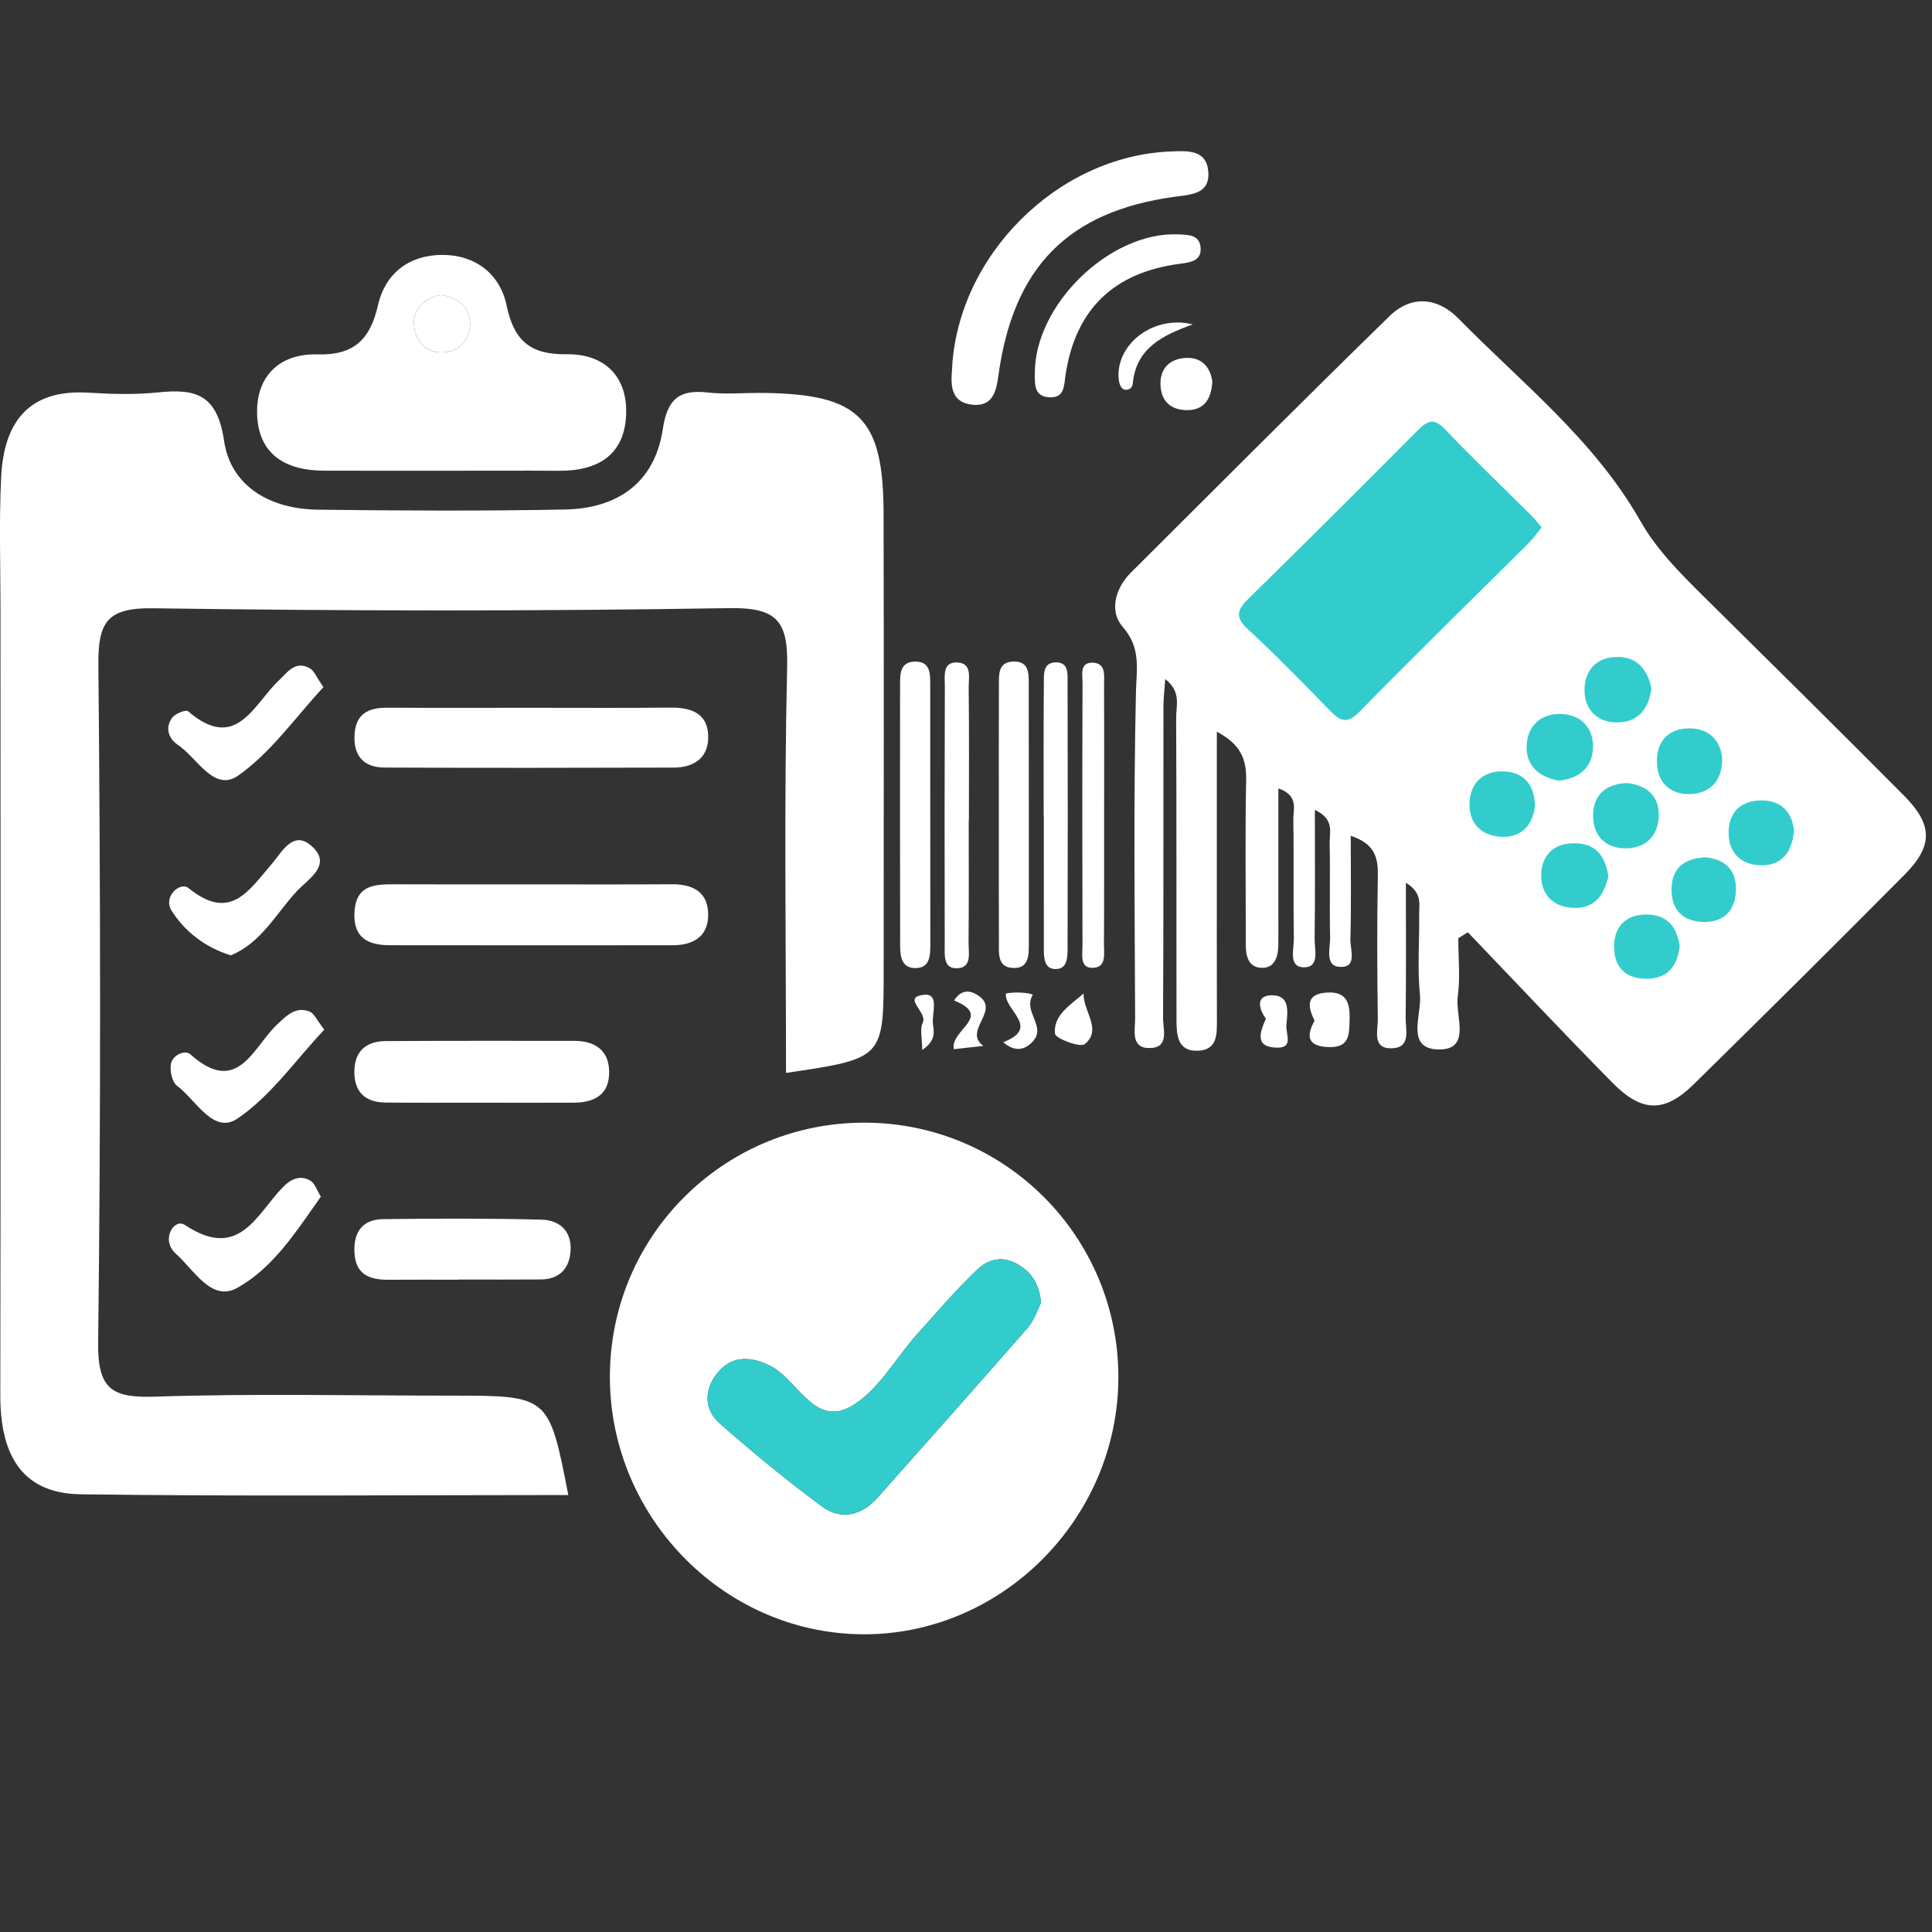<?xml version="1.0" encoding="utf-8"?>
<!-- Generator: Adobe Illustrator 24.0.0, SVG Export Plug-In . SVG Version: 6.00 Build 0)  -->
<svg version="1.1" id="Calque_1" xmlns="http://www.w3.org/2000/svg" xmlns:xlink="http://www.w3.org/1999/xlink" x="0px" y="0px"
	 viewBox="0 0 512 512" style="enable-background:new 0 0 512 512;" xml:space="preserve">
<rect x="0" y="0" width="512" height="512" fill="#333333" stroke="none"/>
<style type="text/css">
	.st0{fill:#FFFFFF;}
	.st1{fill:#33CCCC;}
</style>
<g>
	<path class="st0" d="M357.96,221.5c0,9.57,0.15,18.52-0.09,27.47c-0.07,2.64,1.92,7.49-2.77,7.27c-4.11-0.19-2.55-4.92-2.61-7.74
		c-0.18-8.35,0.06-16.71-0.12-25.06c-0.06-2.81,1.39-6.33-3.92-8.81c0,11.87,0.09,23.01-0.06,34.15c-0.04,2.82,1.4,7.58-2.79,7.57
		c-4.25-0.01-2.67-4.79-2.72-7.58c-0.17-10.52,0.04-21.04-0.14-31.56c-0.05-2.74,1.53-6.37-3.96-8.28c0,11.77,0,23.04,0,34.31
		c0,2.48,0.03,4.95-0.02,7.43c-0.07,3.04-1.03,5.95-4.49,5.81c-3.43-0.14-4.13-3.11-4.13-6.16c0.02-14.54-0.19-29.09,0.1-43.63
		c0.11-5.5-1.47-9.48-7.77-12.78c0,11.97,0,23.16,0,34.35c0,13.92-0.02,27.85,0.02,41.77c0.01,3.83,0.23,8.15-4.87,8.42
		c-5.78,0.31-5.83-4.43-5.84-8.52c-0.05-26.61,0.04-53.22-0.09-79.83c-0.01-3.12,1.4-6.79-2.89-10.15c-0.2,2.87-0.47,5.05-0.48,7.23
		c-0.03,27.54,0.05,55.08-0.1,82.62c-0.02,2.95,1.74,7.86-3.52,7.94c-5.15,0.08-3.87-4.76-3.88-7.82
		c-0.12-28.78-0.43-57.56,0.21-86.32c0.14-6.46,1.45-11.8-3.55-17.54c-3.51-4.03-2.01-10.1,2.22-14.32
		c22.8-22.71,45.51-45.51,68.55-67.98c5.73-5.59,12.72-5,18.24,0.64c16.84,17.16,36.03,32.2,48.2,53.63
		c4.29,7.55,10.45,13.76,16.63,19.87c17.82,17.62,35.66,35.23,53.32,53.01c7.58,7.64,7.65,13.26,0.19,20.78
		c-18.52,18.67-37.19,37.2-55.95,55.63c-7.75,7.61-13.73,7.56-21.55-0.37c-12.95-13.13-25.58-26.58-38.34-39.89
		c-0.84,0.53-1.69,1.05-2.53,1.58c0,5.17,0.55,10.41-0.15,15.48c-0.7,5.08,3.79,14.26-5.25,13.99c-8.64-0.25-4.23-9.31-4.76-14.45
		c-0.72-7.04-0.1-14.22-0.21-21.33c-0.04-2.63,0.94-5.67-3.52-8.4c0,12.52,0.09,24.19-0.06,35.86c-0.04,3.09,1.51,7.83-3.61,8.01
		c-5.37,0.19-3.73-4.68-3.77-7.67c-0.17-12.68-0.23-25.37,0.01-38.06C365.24,227.25,364.3,223.58,357.96,221.5z"/>
	<path class="st0" d="M252.28,98.15c1.29-30.25,27.91-56.86,58-58.01c4.46-0.17,9.46-0.53,9.93,5.35c0.48,6.03-4.68,6.06-9.03,6.67
		c-28.18,3.9-42.66,18.63-46.6,47.43c-0.59,4.33-1.59,8.27-7.02,7.65C252.15,106.61,251.92,102.41,252.28,98.15z"/>
	<path class="st0" d="M227.35,227.64c-0.01,14.22,0.08,28.44-0.08,42.66c-0.03,2.77,1.53,7.31-2.78,7.62
		c-4.67,0.34-3.37-4.33-3.38-7.05c-0.12-29.37-0.13-58.73-0.02-88.1c0.01-2.72-1.35-7.37,3.27-7.16c4.32,0.2,2.89,4.74,2.92,7.52
		C227.44,197.96,227.36,212.8,227.35,227.64z"/>
	<path class="st0" d="M246.53,216.3c0.01,11.39,0,22.79,0.02,34.18c0,2.9-0.16,6.01-3.88,6.07c-3.7,0.06-4.12-3.02-4.12-5.93
		c-0.03-23.09-0.06-46.19-0.02-69.28c0-2.75,0-5.96,3.96-6.01c3.99-0.06,4.02,3.03,4.03,5.88
		C246.54,192.9,246.52,204.6,246.53,216.3z"/>
	<path class="st0" d="M264.7,215.57c0-11.4-0.02-22.8,0.02-34.2c0.01-2.78-0.16-5.94,3.84-6.06c4.07-0.13,4.07,3.03,4.07,5.83
		c0.03,23.11,0.01,46.22,0.02,69.32c0,2.9-0.14,6.07-3.88,6.07c-4.46,0-4.05-3.71-4.05-6.77
		C264.69,238.37,264.7,226.97,264.7,215.57z"/>
	<path class="st0" d="M256.72,217.43c0,10.81,0.06,21.62-0.04,32.43c-0.02,2.58,0.95,6.47-2.86,6.73c-3.93,0.27-3.46-3.53-3.46-6.21
		c-0.04-22.86-0.05-45.72,0.03-68.58c0.01-2.58-0.72-6.47,3.38-6.24c3.93,0.22,2.91,4.13,2.94,6.65
		c0.14,11.74,0.06,23.48,0.06,35.21C256.75,217.43,256.74,217.43,256.72,217.43z"/>
	<path class="st0" d="M276.58,216.42c0-11.74-0.05-23.49,0.05-35.23c0.02-2.32-0.35-5.59,3.12-5.66c3.6-0.08,3.16,3.24,3.17,5.54
		c0.07,23.49,0.05,46.97,0,70.46c-0.01,2.47-0.16,5.53-3.55,5.26c-2.59-0.2-2.73-2.95-2.74-5.14c-0.02-11.74-0.01-23.49-0.01-35.23
		C276.6,216.42,276.59,216.42,276.58,216.42z"/>
	<path class="st0" d="M211.04,226.73c0-15.15-0.04-30.29,0.03-45.44c0.01-2.27-0.83-5.76,2.86-5.63c3.53,0.13,2.65,3.57,2.66,5.86
		c0.05,30.29,0.05,60.59-0.02,90.88c-0.01,2.19,1.09,5.7-2.83,5.55c-3.75-0.14-2.63-3.57-2.64-5.78
		C211,257.02,211.05,241.88,211.04,226.73z"/>
	<path class="st0" d="M274.24,99.18c-0.22-18.34,19.9-37.88,38.08-37.07c2.61,0.12,5.4,0.13,5.81,3.17c0.5,3.69-2.33,4.23-5.38,4.62
		c-17.48,2.25-27.78,11.99-30.39,29.59c-0.39,2.67-0.19,6.02-4.28,5.8C274.16,105.07,274.22,102.04,274.24,99.18z"/>
	<path class="st0" d="M292.6,215.8c-0.01,11.42,0.03,22.84-0.04,34.25c-0.02,2.61,0.8,6.46-3.12,6.44
		c-3.35-0.01-2.57-3.65-2.57-5.94c-0.06-23.14-0.07-46.29,0.01-69.43c0.01-2.21-0.9-5.75,2.93-5.49c3.34,0.24,2.77,3.54,2.78,5.91
		C292.64,192.97,292.61,204.39,292.6,215.8z"/>
	<path class="st0" d="M321.28,101.09c-0.26,4.76-2.21,7.6-6.68,7.6c-4.24,0.01-6.9-2.31-7.06-6.7c-0.17-4.49,2.62-6.91,6.69-7.14
		C318.53,94.61,320.76,97.4,321.28,101.09z"/>
	<path class="st0" d="M348.38,270.48c-1.98-3.96-2.22-7.18,3.47-7.45c5.08-0.24,5.92,2.83,5.81,7.16c-0.11,3.99,0.01,7.47-5.51,7.3
		C346.61,277.32,346.02,274.75,348.38,270.48z"/>
	<path class="st0" d="M316.08,85.96c-7.9,2.91-14.97,6.17-15.88,15.65c-0.16,1.63-1.72,2.03-2.64,1.44
		c-0.76-0.48-1.1-2.04-1.14-3.14C296.04,90.89,305.89,83.46,316.08,85.96z"/>
	<path class="st0" d="M287.15,263.3c-0.06,4.8,4.99,9.59,0.33,13.4c-1.22,0.99-7.77-1.48-7.9-2.76
		C279.08,269.11,283.55,266.41,287.15,263.3z"/>
	<path class="st0" d="M335.48,269.96c-1.95-2.69-2.65-6.02,1.27-6.19c5.05-0.21,4.55,3.97,4.16,7.8c-0.25,2.46,2.04,6.15-2.49,6.07
		C332.35,277.53,333.94,273.46,335.48,269.96z"/>
	<path class="st0" d="M266.57,263.31c2.54-0.64,7.38-0.07,7.09,0.42c-2.56,4.29,3.49,8.2,0.26,12.01c-2.3,2.71-5.05,3.08-8.06,0.45
		C275.92,272.34,266.12,267.72,266.57,263.31z"/>
	<path class="st0" d="M252.77,278.05c-1.01-5.17,10.6-8.64,0.07-12.91c1.7-2.7,4.02-3.09,6.72-1.09c5.37,3.96-4.37,9.14,1.02,13.12
		C257.97,277.46,255.35,277.76,252.77,278.05z"/>
	<path class="st0" d="M244.39,278.24c0-3.16-0.67-5.56,0.15-7.22c1.37-2.75-5.71-6.77,0.32-7.39c4.3-0.45,1.96,5.12,2.39,7.97
		C247.52,273.43,248.05,275.81,244.39,278.24z"/>
	<path class="st0" d="M438.21,277.86c-1.85-1.74-3.45-3.17-4.97-4.68c-12.96-12.85-26.06-25.57-38.83-38.61
		c-13.46-13.75-27.97-26-44.29-36.39c-14.15-9.01-24.26-22.82-36.47-34.18c-2.77-2.57-2.3-4.31,0.18-6.77
		c20.03-19.78,39.99-39.63,59.87-59.56c2.64-2.64,4.45-2.38,6.83,0.17c13.86,14.88,30.25,27.36,40.82,45.35
		c10.47,17.83,26.78,30.66,41.02,45.23c9.51,9.73,19.21,19.29,28.99,28.75c2.85,2.75,4.09,4.48,0.51,7.95
		c-16.87,16.37-33.45,33.05-50.14,49.6C440.69,275.76,439.54,276.68,438.21,277.86z"/>
	<path class="st0" d="M355.51,197.54c-1.05-0.91-2.5-2.04-3.79-3.32c-9.02-8.92-17.84-18.04-27.08-26.72
		c-4.02-3.78-3.36-6.14,0.25-9.67c16.61-16.2,33.1-32.52,49.37-49.05c3.92-3.98,6.38-4.33,10.39-0.07
		c8.69,9.23,17.85,18.01,26.97,26.82c2.95,2.85,3.76,4.92,0.35,8.25c-17.26,16.86-34.29,33.95-51.44,50.92
		C359.28,195.95,358.29,197.76,355.51,197.54z"/>
	<path class="st1" d="M437.65,182.42c-0.74,5.74-3.77,8.99-9.05,9.03c-5.41,0.04-8.72-3.46-8.69-8.71c0.04-5.22,3.35-8.68,8.76-8.65
		C434.09,174.11,436.69,177.75,437.65,182.42z"/>
	<path class="st1" d="M456.4,201.32c-0.08,5.96-3.56,9.02-8.59,9.12c-5.09,0.11-8.67-2.92-8.72-8.59c-0.05-5.62,3.3-8.81,8.48-8.83
		C452.66,193,456.12,195.98,456.4,201.32z"/>
	<path class="st1" d="M413.09,206.89c-5.08-0.97-8.68-3.8-8.52-9.19c0.16-5.35,3.8-8.61,9.04-8.5c5.29,0.11,8.72,3.64,8.55,8.96
		C422,203.44,418.45,206.33,413.09,206.89z"/>
	<path class="st1" d="M426.23,232.22c-1.14,5.19-3.82,8.64-9.38,8.38c-5.51-0.26-8.6-3.81-8.41-8.99c0.2-5.23,3.6-8.3,9.14-8.13
		C423.25,223.65,425.5,227.27,426.23,232.22z"/>
	<path class="st1" d="M406.79,213.58c-0.63,5.28-3.73,8.48-9.06,8.17c-5.21-0.3-8.54-3.58-8.29-9.06c0.25-5.46,3.83-8.44,9.07-8.26
		C403.83,204.64,406.7,208.01,406.79,213.58z"/>
	<path class="st1" d="M431.27,207.52c5.08,0.6,8.52,3.39,8.32,8.84c-0.2,5.31-3.63,8.53-8.94,8.46c-5.41-0.07-8.56-3.59-8.47-8.87
		C422.27,210.62,425.58,207.7,431.27,207.52z"/>
	<path class="st1" d="M475.43,220.14c-0.55,6.07-3.53,9.32-8.87,9.16c-5.2-0.16-8.53-3.29-8.46-8.78c0.07-5.53,3.5-8.41,8.76-8.4
		C472.29,212.13,475,215.51,475.43,220.14z"/>
	<path class="st1" d="M451.98,227.2c5.39,0.53,8.34,3.53,8.05,9.1c-0.27,5.08-3.24,8.06-8.34,8.04c-5.46-0.02-8.75-3.01-8.72-8.62
		C442.99,230.07,446.35,227.45,451.98,227.2z"/>
	<path class="st1" d="M445.13,250.79c-0.6,5.39-3.32,8.63-8.95,8.59c-5.73-0.04-8.57-3.47-8.43-8.86c0.13-4.97,3.08-8.05,8.26-8.16
		C441.6,242.24,444.43,245.41,445.13,250.79z"/>
	<path class="st1" d="M408.55,139.76c-1.22,1.49-2.26,3-3.54,4.27c-14.9,14.83-29.98,29.48-44.66,44.52
		c-3.43,3.52-5.2,2.54-7.96-0.29c-7.12-7.31-14.25-14.62-21.73-21.54c-3.53-3.26-2.73-5.2,0.25-8.12
		c15.01-14.72,29.91-29.55,44.72-44.47c2.6-2.62,4.31-3.51,7.33-0.35c7.46,7.83,15.3,15.3,22.96,22.94
		C406.79,137.59,407.53,138.57,408.55,139.76z"/>
</g>
<g>
	<path class="st0" d="M150.61,396.2c-43.21,0-86.24,0.39-129.25-0.2c-16.34-0.22-21.31-11.49-21.28-26.31
		c0.12-69.37,0.05-138.74,0.05-208.1c0-11.75-0.4-23.52,0.18-35.24c0.7-14.24,7.12-23.25,23.04-22.29
		c6.13,0.37,12.36,0.58,18.44-0.06c10-1.05,15.76,0.44,17.58,12.78c1.81,12.27,12.42,18.14,24.87,18.29
		c21.81,0.27,43.64,0.37,65.44-0.04c13.84-0.26,23.8-6.98,25.96-21.26c1.18-7.79,4.13-10.62,11.8-9.76
		c4.97,0.56,10.06,0.05,15.09,0.12c25.26,0.36,31.57,6.66,31.63,31.99c0.09,40.28,0.03,80.56,0.02,120.83
		c0,23.57,0,23.57-25.88,27.38c0-35.92-0.55-71.6,0.3-107.26c0.29-12.23-2.36-16.13-15.37-15.91
		c-50.89,0.84-101.81,0.76-152.71,0.04c-12.15-0.17-14.56,3.69-14.45,15.03c0.56,59.85,0.66,119.72-0.06,179.57
		c-0.15,12.24,3.55,14.7,14.91,14.33c26.26-0.86,52.58-0.27,78.87-0.27C145.47,369.87,145.47,369.87,150.61,396.2z"/>
	<path class="st0" d="M229.66,297.52c36.97,0.32,66.74,30.41,66.72,67.45c-0.02,37.53-31.08,68.58-68.14,68.13
		c-37.14-0.46-67.32-31.97-66.6-69.54C162.34,326.59,192.62,297.19,229.66,297.52z M275.9,345.19c-0.55-4.97-2.5-8-6.19-10.15
		c-4.09-2.38-7.9-1.29-10.73,1.41c-5.6,5.36-10.67,11.28-15.87,17.06c-5.95,6.61-10.63,15.52-17.99,19.41
		c-9.54,5.03-13.88-7.58-21.29-11.11c-5.36-2.55-10.03-2.34-13.56,1.86c-3.49,4.14-4,9.64,0.44,13.53
		c8.75,7.68,17.75,15.12,27.12,22.02c5.12,3.77,10.53,2.43,14.83-2.43c13.26-14.97,26.59-29.89,39.74-44.97
		C274.14,349.81,274.96,347.01,275.9,345.19z"/>
	<path class="st0" d="M117.86,124.75c-10.61-0.01-21.21-0.01-31.82-0.01c-10.38,0-17.74-4.31-17.91-15.35
		c-0.15-9.97,6.26-15.75,15.97-15.47c9.82,0.28,14.02-4.06,16.06-13.01c1.97-8.6,8.34-13.32,17.01-13.36
		c8.74-0.04,15.33,5.01,17.07,13.35c1.96,9.4,6.29,13.11,15.91,12.98c9.75-0.14,16.03,5.57,15.79,15.62
		c-0.26,11.07-7.48,15.36-17.94,15.26C137.95,124.69,127.9,124.76,117.86,124.75z M116.74,78.2c-4.24,0.74-7.26,3.71-7.04,7.79
		c0.22,3.85,2.81,7.63,7.61,7.4c4.54-0.22,7.37-3.51,7.26-7.69C124.47,81.55,121.6,78.62,116.74,78.2z"/>
	<path class="st0" d="M141.38,234.37c12.25,0,24.5,0.05,36.74-0.03c5.08-0.03,9.09,1.76,9.51,7.11c0.48,6.15-3.27,9.05-9.3,9.05
		c-25.05,0.01-50.11,0.03-75.16-0.01c-5.8-0.01-9.65-2.12-9.23-8.86c0.45-7.18,5.43-7.29,10.69-7.28
		C116.88,234.4,129.13,234.37,141.38,234.37z"/>
	<path class="st0" d="M141.04,187.57c12.23-0.01,24.45,0.09,36.68-0.05c5.82-0.06,10.15,1.78,9.96,8.2
		c-0.15,5.33-4.05,7.69-9.09,7.7c-25.56,0.07-51.13,0.11-76.69-0.01c-5.19-0.03-8.16-2.76-7.96-8.4c0.21-5.82,3.58-7.49,8.75-7.46
		C115.47,187.62,128.25,187.57,141.04,187.57z"/>
	<path class="st0" d="M127.14,292.22c-8.32-0.01-16.65,0.05-24.97-0.03c-5.3-0.05-8.27-2.7-8.26-8.15c0.01-5.48,3.12-8.11,8.34-8.14
		c16.64-0.1,33.29-0.07,49.94-0.06c6.03,0,9.57,3.01,9.22,9.1c-0.31,5.46-4.33,7.26-9.3,7.28
		C143.78,292.26,135.46,292.23,127.14,292.22z"/>
	<path class="st0" d="M121.5,339.14c-6.15,0-12.31-0.04-18.46,0.01c-5.04,0.04-8.82-1.3-9.11-7.25c-0.26-5.43,2.18-8.76,7.62-8.82
		c13.98-0.17,27.97-0.22,41.94,0.14c5.1,0.13,8.28,3.34,7.67,8.86c-0.5,4.48-3.26,6.95-7.85,6.99c-7.27,0.06-14.54,0.02-21.81,0.02
		C121.5,339.1,121.5,339.12,121.5,339.14z"/>
	<path class="st0" d="M85.94,272.86c-7.61,8.08-14.13,17.56-23,23.57c-6.38,4.33-11-4.94-16.02-8.68c-1.31-0.98-1.95-3.94-1.63-5.76
		c0.42-2.41,3.72-3.87,5.15-2.59c12.59,11.27,16.61-1.92,23-7.9c2.53-2.37,4.87-4.83,8.55-3.45
		C83.24,268.51,83.96,270.35,85.94,272.86z"/>
	<path class="st0" d="M85.71,182.11c-7.41,7.95-13.86,17.3-22.58,23.42c-6.43,4.51-10.88-4.73-16.01-8.14
		c-2.45-1.63-3.44-4.53-1.51-7.17c0.8-1.1,3.66-2.23,4.21-1.75c12.78,11.01,17.33-1.77,24.08-8.15c2.3-2.17,4.36-5.38,8.18-3.22
		C83.3,177.78,83.91,179.54,85.71,182.11z"/>
	<path class="st0" d="M85.03,317.13c-6.49,9.16-12.69,19.01-22.3,24.24c-6.72,3.66-11.38-4.91-16.1-9.09
		c-4.16-3.68-0.54-9.58,2.39-7.64c14.3,9.5,18.87-2.67,25.87-9.96c2.05-2.13,4.59-3.42,7.35-1.79
		C83.45,313.6,83.98,315.46,85.03,317.13z"/>
	<path class="st0" d="M61.17,253.18c-6.84-2.13-12.16-6.27-15.7-11.85c-2.34-3.68,2.26-7.79,4.49-5.98
		c11.13,9.04,15.96,0.64,22.05-6.38c2.57-2.96,5.58-9.06,10.41-4.9c5.89,5.07-0.72,8.86-3.67,12.01
		C73.2,242.01,69.31,249.83,61.17,253.18z"/>
	<path class="st1" d="M275.9,345.19c-0.94,1.82-1.76,4.63-3.51,6.63c-13.14,15.08-26.47,30-39.74,44.97
		c-4.3,4.85-9.71,6.2-14.83,2.43c-9.37-6.91-18.37-14.35-27.12-22.02c-4.44-3.9-3.93-9.39-0.44-13.53c3.54-4.19,8.2-4.41,13.56-1.86
		c7.42,3.53,11.76,16.15,21.29,11.11c7.36-3.88,12.04-12.8,17.99-19.41c5.2-5.77,10.27-11.69,15.87-17.06
		c2.83-2.71,6.64-3.79,10.73-1.41C273.4,337.19,275.35,340.21,275.9,345.19z"/>
	<path class="st0" d="M116.74,78.2c4.86,0.42,7.73,3.35,7.83,7.49c0.11,4.18-2.72,7.47-7.26,7.69c-4.8,0.23-7.39-3.54-7.61-7.4
		C109.48,81.91,112.5,78.95,116.74,78.2z"/>
</g>
</svg>
